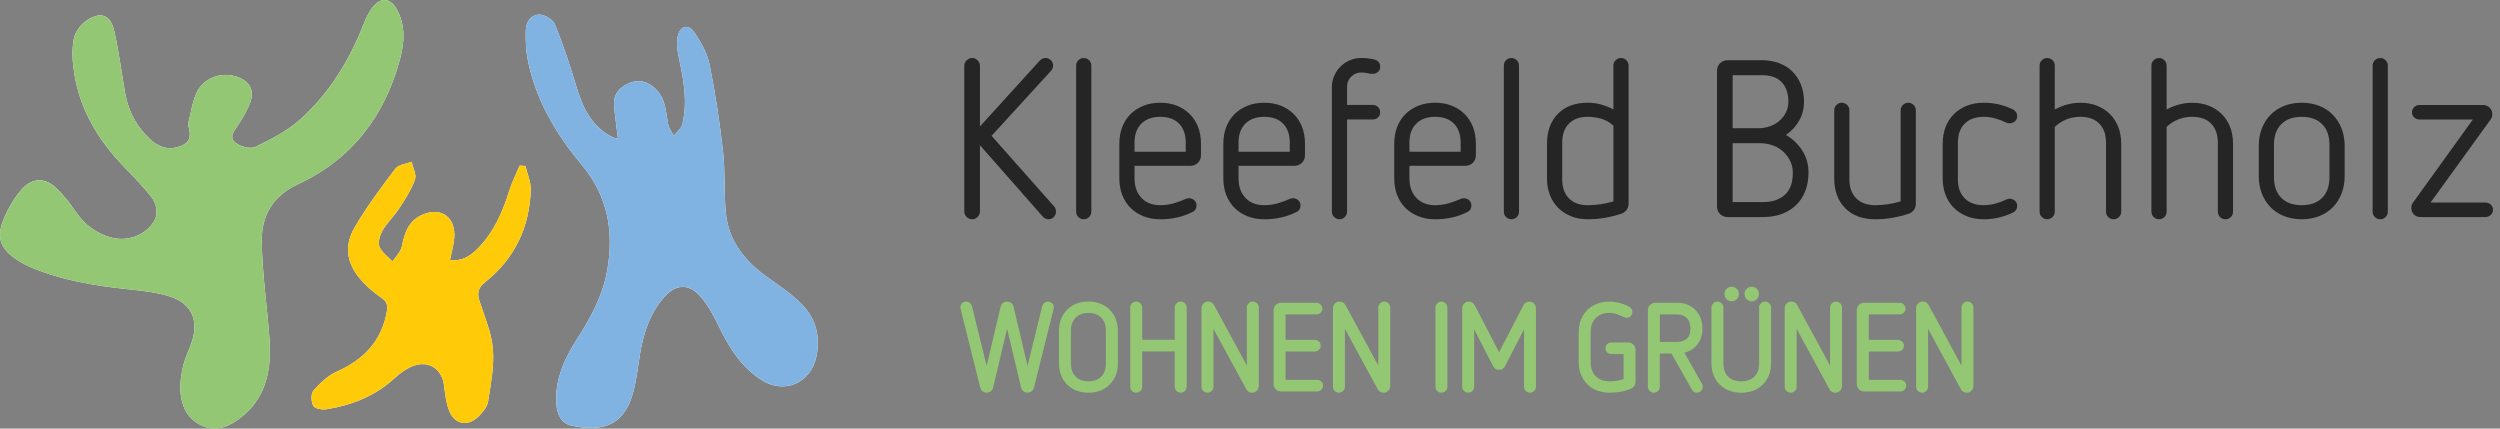 <svg width="280" height="48" viewBox="0 0 280 48" fill="none" xmlns="http://www.w3.org/2000/svg">
<rect x="0" y="0" width="280" height="48" fill="#808080" stroke="none"/>
<path d="M21.052 13.934C21.348 14.929 21.492 15.845 20.317 16.326C19.158 16.802 18.155 16.63 17.19 15.916C17.083 15.837 16.984 15.746 16.884 15.657C15.353 14.261 14.399 12.533 14.031 10.504C13.603 8.15 13.331 5.76 12.784 3.435C12.372 1.683 11.324 1.271 9.792 2.232C9.088 2.674 8.4 3.582 8.258 4.376C8.03 5.649 8.113 7.026 8.329 8.316C9.001 12.351 11.016 15.704 13.832 18.621C14.972 19.802 16.147 20.974 17.11 22.294C17.501 22.829 17.665 23.881 17.408 24.466C16.619 26.257 14.338 27.141 12.424 26.596C10.783 26.13 9.498 25.183 8.517 23.76C7.84 22.779 7.1 21.81 6.232 21.002C5.004 19.858 3.591 19.939 2.463 21.178C1.815 21.889 1.286 22.741 0.844 23.602C-0.668 26.535 -0.204 27.962 2.691 29.573C2.962 29.723 3.248 29.85 3.535 29.969C6.974 31.412 10.604 31.991 14.28 32.389C15.86 32.559 17.481 32.714 18.981 33.191C21.48 33.988 22.297 35.865 21.462 38.346C21.179 39.188 20.769 39.993 20.547 40.847C20.337 41.656 20.208 42.508 20.202 43.34C20.192 45.189 20.816 46.822 22.562 47.654C24.316 48.491 25.9 47.663 27.218 46.563C29.903 44.327 30.406 41.232 30.182 37.975C29.931 34.307 29.358 30.651 29.318 26.985C29.287 24.198 30.509 21.967 33.345 20.651C39.404 17.843 43.119 12.975 44.818 6.556C45.303 4.719 45.42 2.86 44.475 1.11C43.718 -0.289 42.624 -0.374 41.661 0.902C41.266 1.425 40.989 2.052 40.745 2.666C39.142 6.741 36.903 10.427 33.654 13.354C32.206 14.66 30.378 15.599 28.601 16.453C28.034 16.727 26.879 16.42 26.343 15.966C25.563 15.302 26.322 14.557 26.752 13.877C27.247 13.094 27.737 12.278 28.048 11.412C28.432 10.338 28.135 9.386 27.049 8.818C25.246 7.872 22.863 8.536 22.019 10.387C21.518 11.487 21.363 12.747 21.052 13.934ZM69.206 15.466C69.095 15.472 68.999 15.502 68.922 15.478C68.754 15.425 68.585 15.359 68.431 15.274C66.124 14.03 65.198 11.869 64.493 9.507C63.809 7.218 63.052 4.941 62.152 2.731C61.936 2.202 61.039 1.647 60.448 1.639C59.449 1.626 58.896 2.462 58.886 3.463C58.874 4.479 58.886 5.516 59.075 6.509C59.941 11.087 62.222 14.957 65.177 18.485C68.024 21.887 68.764 25.799 68.038 30.114C67.553 32.999 66.237 35.467 64.685 37.878C63.254 40.104 62.133 42.464 62.311 45.235C62.388 46.42 62.878 47.438 64.023 47.678C67.281 48.356 69.766 47.813 70.844 44.196C71.284 42.72 71.431 41.152 71.687 39.62C72.081 37.26 72.81 35.032 74.436 33.219C75.668 31.842 77.123 31.741 78.361 33.104C79.235 34.067 79.897 35.27 80.466 36.456C81.618 38.859 82.983 41.073 85.27 42.545C87.838 44.2 90.797 42.928 91.435 39.941C91.929 37.631 91.33 35.568 89.681 33.95C88.49 32.783 87.053 31.858 85.698 30.865C83.256 29.077 81.548 26.816 81.283 23.73C81.088 21.477 81.231 19.192 80.977 16.949C80.611 13.697 80.123 10.448 79.475 7.242C79.222 5.982 78.52 4.755 77.791 3.665C77.111 2.648 76.18 2.85 75.91 4.055C75.736 4.832 75.874 5.72 76.045 6.523C76.566 8.968 77.032 11.414 76.425 13.897C76.306 14.386 75.799 14.781 75.472 15.219C75.252 14.791 74.923 14.382 74.836 13.928C74.568 12.543 74.576 11.093 73.457 9.991C72.602 9.148 71.613 8.857 70.535 9.285C69.493 9.697 68.696 10.46 68.774 11.703C68.851 12.924 69.049 14.143 69.206 15.466ZM50.402 29.123C50.579 28.229 50.825 27.421 50.882 26.6C51.044 24.222 49.251 23.073 47.124 24.139C45.68 24.862 45.299 26.178 44.998 27.625C44.873 28.227 44.316 28.738 43.958 29.291C43.448 28.74 42.737 28.265 42.495 27.615C42.307 27.107 42.56 26.299 42.87 25.774C43.383 24.902 44.16 24.188 44.715 23.334C45.385 22.302 46.072 21.243 46.482 20.1C46.677 19.557 46.245 18.79 46.098 18.124C45.484 18.364 44.635 18.427 44.294 18.877C42.691 20.99 41.094 23.13 39.75 25.411C38.454 27.609 38.835 29.618 40.579 31.515C41.205 32.195 41.926 32.817 42.695 33.328C43.319 33.744 43.454 34.17 43.329 34.876C42.739 38.209 40.735 40.28 37.713 41.628C36.716 42.072 35.836 42.918 35.105 43.754C34.804 44.097 34.837 45.023 35.095 45.467C35.279 45.784 36.114 45.911 36.611 45.831C39.469 45.366 42.071 44.323 44.241 42.314C44.818 41.781 45.501 41.291 46.225 41.006C47.995 40.308 49.517 41.321 49.736 43.178C49.846 44.097 49.955 45.047 50.27 45.907C50.87 47.55 52.392 47.857 53.625 46.612C54.081 46.152 54.582 45.548 54.673 44.951C54.972 43.001 55.367 41 55.204 39.063C55.052 37.246 54.267 35.472 53.7 33.701C53.407 32.785 53.551 32.218 54.37 31.568C57.65 28.954 59.307 25.453 59.445 21.283C59.475 20.393 59.061 19.489 58.851 18.592C58.633 18.576 58.417 18.56 58.199 18.546C57.806 19.485 57.339 20.401 57.035 21.368C56.28 23.77 55.299 26.037 53.496 27.851C52.666 28.681 51.72 29.291 50.402 29.123Z" fill="white"/>
<path d="M21.053 13.935C21.364 12.748 21.517 11.487 22.02 10.387C22.864 8.536 25.247 7.872 27.05 8.818C28.136 9.386 28.435 10.338 28.049 11.412C27.738 12.278 27.248 13.094 26.753 13.877C26.323 14.557 25.564 15.302 26.344 15.966C26.88 16.42 28.035 16.727 28.602 16.453C30.379 15.599 32.206 14.66 33.655 13.354C36.903 10.427 39.143 6.741 40.746 2.67C40.988 2.056 41.267 1.428 41.662 0.906C42.625 -0.37 43.719 -0.285 44.476 1.114C45.421 2.864 45.306 4.725 44.819 6.56C43.12 12.979 39.404 17.847 33.346 20.655C30.51 21.969 29.289 24.2 29.319 26.989C29.359 30.655 29.933 34.313 30.183 37.98C30.405 41.236 29.902 44.331 27.218 46.567C25.898 47.665 24.317 48.495 22.563 47.659C20.817 46.826 20.195 45.193 20.203 43.344C20.207 42.51 20.338 41.66 20.548 40.851C20.77 39.995 21.18 39.191 21.463 38.35C22.296 35.869 21.481 33.992 18.982 33.196C17.482 32.718 15.861 32.565 14.281 32.393C10.603 31.995 6.974 31.416 3.536 29.973C3.249 29.852 2.963 29.727 2.692 29.577C-0.204 27.966 -0.665 26.539 0.845 23.606C1.289 22.746 1.818 21.893 2.464 21.182C3.592 19.943 5.005 19.862 6.233 21.006C7.101 21.812 7.84 22.783 8.518 23.764C9.499 25.185 10.783 26.133 12.424 26.6C14.339 27.145 16.62 26.261 17.409 24.47C17.666 23.885 17.5 22.833 17.111 22.298C16.15 20.978 14.975 19.807 13.833 18.625C11.017 15.708 9.002 12.355 8.33 8.32C8.116 7.03 8.031 5.653 8.259 4.38C8.401 3.586 9.089 2.678 9.793 2.236C11.324 1.275 12.373 1.687 12.785 3.439C13.332 5.762 13.601 8.152 14.03 10.506C14.398 12.536 15.351 14.264 16.883 15.659C16.982 15.748 17.081 15.839 17.189 15.918C18.156 16.632 19.158 16.804 20.316 16.329C21.495 15.845 21.348 14.93 21.053 13.935Z" fill="#93C773"/>
<path d="M69.206 15.466C69.05 14.143 68.85 12.924 68.774 11.699C68.699 10.456 69.494 9.693 70.536 9.281C71.616 8.853 72.603 9.146 73.457 9.987C74.579 11.091 74.569 12.539 74.837 13.925C74.924 14.378 75.255 14.787 75.473 15.215C75.802 14.777 76.307 14.382 76.426 13.893C77.034 11.41 76.569 8.964 76.046 6.519C75.875 5.718 75.736 4.828 75.911 4.051C76.18 2.848 77.112 2.644 77.791 3.661C78.519 4.749 79.22 5.978 79.476 7.238C80.124 10.444 80.61 13.693 80.978 16.945C81.232 19.188 81.089 21.473 81.283 23.726C81.549 26.812 83.257 29.073 85.699 30.861C87.054 31.854 88.491 32.777 89.682 33.946C91.331 35.564 91.93 37.627 91.436 39.937C90.798 42.924 87.839 44.196 85.271 42.541C82.984 41.069 81.618 38.855 80.467 36.451C79.898 35.266 79.236 34.063 78.362 33.1C77.124 31.737 75.671 31.84 74.436 33.215C72.811 35.029 72.082 37.254 71.688 39.616C71.432 41.146 71.285 42.714 70.845 44.192C69.765 47.809 67.282 48.352 64.024 47.674C62.879 47.436 62.389 46.416 62.312 45.231C62.132 42.46 63.253 40.1 64.686 37.874C66.238 35.462 67.554 32.995 68.039 30.11C68.764 25.795 68.025 21.885 65.177 18.481C62.225 14.953 59.944 11.081 59.076 6.505C58.887 5.512 58.875 4.473 58.887 3.459C58.899 2.46 59.45 1.622 60.449 1.635C61.041 1.643 61.937 2.198 62.153 2.727C63.051 4.939 63.81 7.214 64.494 9.503C65.199 11.865 66.125 14.025 68.432 15.27C68.586 15.353 68.755 15.421 68.923 15.474C69.002 15.502 69.096 15.472 69.206 15.466Z" fill="#80B3E1"/>
<path d="M50.403 29.123C51.721 29.291 52.666 28.679 53.495 27.849C55.3 26.033 56.281 23.768 57.034 21.366C57.337 20.399 57.805 19.484 58.197 18.544C58.415 18.56 58.631 18.576 58.849 18.59C59.059 19.488 59.474 20.391 59.444 21.281C59.305 25.451 57.648 28.953 54.368 31.567C53.55 32.218 53.407 32.785 53.699 33.699C54.265 35.473 55.05 37.244 55.203 39.062C55.365 41 54.971 42.999 54.672 44.95C54.581 45.548 54.079 46.151 53.623 46.61C52.391 47.855 50.869 47.548 50.268 45.905C49.953 45.045 49.844 44.095 49.735 43.176C49.515 41.319 47.993 40.306 46.223 41.004C45.5 41.289 44.816 41.779 44.239 42.312C42.069 44.321 39.467 45.364 36.61 45.829C36.112 45.911 35.278 45.784 35.094 45.465C34.836 45.021 34.804 44.097 35.103 43.752C35.835 42.914 36.715 42.07 37.712 41.626C40.734 40.278 42.737 38.208 43.328 34.874C43.453 34.169 43.318 33.742 42.694 33.326C41.925 32.813 41.203 32.193 40.577 31.513C38.833 29.616 38.453 27.607 39.749 25.409C41.093 23.128 42.69 20.988 44.293 18.875C44.634 18.427 45.482 18.364 46.096 18.122C46.245 18.788 46.677 19.555 46.481 20.098C46.071 21.241 45.383 22.302 44.713 23.332C44.158 24.186 43.381 24.9 42.868 25.772C42.559 26.297 42.305 27.105 42.494 27.613C42.735 28.263 43.447 28.738 43.956 29.289C44.317 28.736 44.872 28.225 44.997 27.623C45.298 26.176 45.68 24.86 47.123 24.137C49.248 23.073 51.041 24.22 50.88 26.598C50.825 27.421 50.579 28.229 50.403 29.123Z" fill="#FFCB08"/>
<path d="M109.755 16.266V23.682C109.755 23.916 109.667 24.12 109.491 24.297C109.317 24.471 109.111 24.56 108.877 24.56C108.643 24.56 108.439 24.473 108.262 24.297C108.086 24.12 107.999 23.916 107.999 23.682V7.372C107.999 7.138 108.086 6.934 108.262 6.758C108.439 6.581 108.643 6.494 108.877 6.494C109.111 6.494 109.315 6.581 109.491 6.758C109.667 6.932 109.755 7.138 109.755 7.372V14.162L116.469 6.772C116.653 6.587 116.861 6.496 117.095 6.496C117.329 6.496 117.529 6.579 117.696 6.746C117.862 6.912 117.945 7.114 117.945 7.346C117.945 7.564 117.87 7.757 117.719 7.923L111.055 15.214L118.07 23.131C118.203 23.282 118.27 23.474 118.27 23.708C118.27 23.926 118.191 24.122 118.033 24.297C117.874 24.471 117.678 24.56 117.444 24.56C117.176 24.56 116.958 24.459 116.792 24.259L109.755 16.266Z" fill="#252525"/>
<path d="M120.529 7.348C120.529 7.114 120.612 6.914 120.778 6.748C120.945 6.581 121.145 6.498 121.379 6.498C121.613 6.498 121.813 6.581 121.979 6.748C122.146 6.914 122.229 7.116 122.229 7.348V23.708C122.229 23.942 122.146 24.142 121.979 24.308C121.813 24.475 121.613 24.558 121.379 24.558C121.145 24.558 120.945 24.475 120.778 24.308C120.612 24.142 120.529 23.942 120.529 23.708V7.348Z" fill="#252525"/>
<path d="M127.068 18.571V19.974C127.068 20.875 127.322 21.603 127.833 22.154C128.343 22.705 129.048 22.98 129.95 22.98C130.451 22.98 130.939 22.913 131.416 22.78C131.892 22.647 132.356 22.479 132.808 22.279C132.924 22.229 133.041 22.203 133.158 22.203C133.392 22.203 133.592 22.279 133.759 22.429C133.925 22.58 134.009 22.772 134.009 23.006C134.009 23.357 133.85 23.606 133.533 23.757C132.964 24.04 132.383 24.245 131.791 24.371C131.198 24.496 130.584 24.56 129.95 24.56C129.264 24.56 128.638 24.447 128.071 24.221C127.502 23.995 127.019 23.682 126.618 23.281C126.218 22.881 125.909 22.401 125.691 21.841C125.473 21.282 125.366 20.66 125.366 19.974V16.09C125.366 15.404 125.475 14.784 125.691 14.223C125.907 13.664 126.216 13.182 126.618 12.782C127.019 12.382 127.504 12.069 128.071 11.842C128.638 11.617 129.264 11.504 129.95 11.504C130.634 11.504 131.256 11.617 131.817 11.842C132.376 12.069 132.857 12.382 133.257 12.782C133.658 13.182 133.967 13.664 134.185 14.223C134.401 14.781 134.51 15.404 134.51 16.09V17.392C134.51 17.727 134.397 18.006 134.171 18.23C133.945 18.454 133.666 18.569 133.333 18.569H127.068V18.571ZM132.804 15.965C132.804 15.063 132.554 14.357 132.053 13.848C131.551 13.339 130.85 13.083 129.948 13.083C129.046 13.083 128.341 13.339 127.831 13.848C127.322 14.357 127.066 15.063 127.066 15.965V16.991H132.804V15.965Z" fill="#252525"/>
<path d="M138.717 18.571V19.974C138.717 20.875 138.97 21.603 139.481 22.154C139.991 22.705 140.696 22.98 141.598 22.98C142.099 22.98 142.587 22.913 143.065 22.78C143.54 22.647 144.004 22.479 144.456 22.279C144.573 22.229 144.69 22.203 144.807 22.203C145.04 22.203 145.241 22.279 145.407 22.429C145.573 22.58 145.657 22.772 145.657 23.006C145.657 23.357 145.498 23.606 145.181 23.757C144.612 24.04 144.032 24.245 143.439 24.371C142.847 24.496 142.232 24.56 141.598 24.56C140.912 24.56 140.286 24.447 139.719 24.221C139.151 23.995 138.667 23.682 138.267 23.281C137.866 22.881 137.557 22.401 137.339 21.841C137.121 21.282 137.014 20.66 137.014 19.974V16.09C137.014 15.404 137.123 14.784 137.339 14.223C137.555 13.664 137.864 13.182 138.267 12.782C138.667 12.382 139.152 12.069 139.719 11.842C140.286 11.617 140.912 11.504 141.598 11.504C142.282 11.504 142.904 11.617 143.465 11.842C144.024 12.069 144.505 12.382 144.906 12.782C145.306 13.182 145.615 13.664 145.833 14.223C146.049 14.781 146.158 15.404 146.158 16.09V17.392C146.158 17.727 146.045 18.006 145.819 18.23C145.593 18.454 145.314 18.569 144.981 18.569H138.717V18.571ZM144.454 15.965C144.454 15.063 144.204 14.357 143.703 13.848C143.201 13.339 142.5 13.083 141.598 13.083C140.696 13.083 139.991 13.339 139.481 13.848C138.972 14.357 138.717 15.063 138.717 15.965V16.991H144.454V15.965Z" fill="#252525"/>
<path d="M149.163 9.777C149.163 9.326 149.251 8.902 149.427 8.499C149.601 8.099 149.835 7.752 150.128 7.459C150.42 7.167 150.767 6.932 151.169 6.757C151.569 6.583 151.995 6.494 152.447 6.494C152.915 6.494 153.39 6.543 153.876 6.644C154.344 6.761 154.578 7.037 154.578 7.471C154.578 7.738 154.49 7.938 154.314 8.071C154.14 8.206 153.951 8.271 153.751 8.271C153.533 8.271 153.333 8.246 153.151 8.196C152.966 8.146 152.733 8.121 152.449 8.121C152.015 8.121 151.643 8.275 151.333 8.584C151.024 8.894 150.87 9.264 150.87 9.698V11.753H153.751C153.985 11.753 154.181 11.833 154.34 11.991C154.498 12.15 154.578 12.346 154.578 12.58C154.578 12.814 154.498 13.006 154.34 13.156C154.181 13.307 153.985 13.382 153.751 13.382H150.87V23.703C150.87 23.937 150.786 24.137 150.62 24.304C150.453 24.47 150.253 24.554 150.019 24.554C149.786 24.554 149.585 24.47 149.419 24.304C149.253 24.137 149.169 23.937 149.169 23.703V9.777H149.163Z" fill="#252525"/>
<path d="M157.856 18.571V19.974C157.856 20.875 158.11 21.603 158.621 22.154C159.13 22.705 159.836 22.98 160.738 22.98C161.239 22.98 161.727 22.913 162.204 22.78C162.68 22.647 163.144 22.479 163.595 22.279C163.712 22.229 163.829 22.203 163.946 22.203C164.18 22.203 164.38 22.279 164.547 22.429C164.713 22.58 164.796 22.772 164.796 23.006C164.796 23.357 164.638 23.606 164.321 23.757C163.752 24.04 163.171 24.245 162.579 24.371C161.986 24.496 161.372 24.56 160.738 24.56C160.052 24.56 159.426 24.447 158.859 24.221C158.29 23.995 157.807 23.682 157.406 23.281C157.006 22.881 156.697 22.401 156.479 21.841C156.261 21.282 156.154 20.66 156.154 19.974V16.09C156.154 15.404 156.263 14.784 156.479 14.223C156.695 13.664 157.004 13.182 157.406 12.782C157.807 12.382 158.292 12.069 158.859 11.842C159.426 11.617 160.052 11.504 160.738 11.504C161.421 11.504 162.044 11.617 162.605 11.842C163.163 12.069 163.645 12.382 164.045 12.782C164.446 13.182 164.755 13.664 164.973 14.223C165.189 14.781 165.298 15.404 165.298 16.09V17.392C165.298 17.727 165.185 18.006 164.959 18.23C164.733 18.454 164.454 18.569 164.121 18.569H157.856V18.571ZM163.593 15.965C163.593 15.063 163.344 14.357 162.842 13.848C162.341 13.339 161.639 13.083 160.738 13.083C159.836 13.083 159.13 13.339 158.621 13.848C158.112 14.357 157.856 15.063 157.856 15.965V16.991H163.593V15.965Z" fill="#252525"/>
<path d="M168.429 7.348C168.429 7.114 168.512 6.914 168.679 6.748C168.845 6.581 169.045 6.498 169.279 6.498C169.513 6.498 169.713 6.581 169.88 6.748C170.046 6.914 170.129 7.116 170.129 7.348V23.708C170.129 23.942 170.046 24.142 169.88 24.308C169.713 24.475 169.513 24.558 169.279 24.558C169.045 24.558 168.845 24.475 168.679 24.308C168.512 24.142 168.429 23.942 168.429 23.708V7.348Z" fill="#252525"/>
<path d="M177.824 24.558C177.138 24.558 176.516 24.445 175.957 24.219C175.398 23.993 174.916 23.68 174.516 23.28C174.116 22.879 173.807 22.4 173.589 21.839C173.371 21.28 173.264 20.658 173.264 19.972V16.09C173.264 14.687 173.672 13.571 174.49 12.744C175.309 11.918 176.419 11.504 177.822 11.504C178.339 11.504 178.84 11.571 179.324 11.704C179.808 11.839 180.267 12.021 180.701 12.255V7.348C180.701 7.114 180.785 6.914 180.951 6.748C181.117 6.581 181.318 6.498 181.551 6.498C181.785 6.498 181.986 6.581 182.152 6.748C182.318 6.914 182.402 7.116 182.402 7.348V22.83C182.402 23.079 182.326 23.305 182.176 23.506C182.025 23.706 181.833 23.848 181.599 23.932C180.999 24.132 180.384 24.286 179.758 24.395C179.14 24.504 178.492 24.558 177.824 24.558ZM174.968 20.099C174.968 21 175.218 21.706 175.719 22.215C176.22 22.725 176.922 22.98 177.824 22.98C178.809 22.98 179.77 22.84 180.705 22.554V14.086C180.321 13.719 179.879 13.46 179.377 13.309C178.876 13.159 178.359 13.083 177.824 13.083C176.922 13.083 176.22 13.339 175.719 13.848C175.218 14.358 174.968 15.063 174.968 15.965V20.099Z" fill="#252525"/>
<path d="M193.482 24.308C193.147 24.308 192.868 24.195 192.644 23.969C192.418 23.743 192.305 23.464 192.305 23.131V7.923C192.305 7.59 192.418 7.308 192.644 7.084C192.87 6.858 193.149 6.745 193.482 6.745H197.366C198.052 6.745 198.682 6.854 199.257 7.07C199.834 7.288 200.325 7.598 200.735 7.998C201.144 8.398 201.467 8.888 201.701 9.464C201.934 10.041 202.051 10.687 202.051 11.406C202.051 12.158 201.871 12.855 201.512 13.499C201.154 14.143 200.656 14.68 200.022 15.114C200.773 15.548 201.383 16.129 201.851 16.856C202.319 17.584 202.553 18.406 202.553 19.324C202.553 20.093 202.432 20.786 202.19 21.403C201.948 22.021 201.605 22.542 201.164 22.968C200.722 23.394 200.19 23.723 199.572 23.957C198.954 24.191 198.27 24.308 197.517 24.308H193.482ZM196.94 14.361C197.408 14.361 197.846 14.286 198.256 14.135C198.666 13.985 199.021 13.777 199.32 13.509C199.622 13.242 199.859 12.928 200.034 12.57C200.208 12.211 200.297 11.823 200.297 11.405C200.297 10.453 200.046 9.718 199.546 9.201C199.045 8.684 198.318 8.424 197.366 8.424H194.059V14.361H196.94ZM197.515 22.629C198.5 22.629 199.295 22.362 199.895 21.827C200.496 21.292 200.797 20.457 200.797 19.322C200.797 18.87 200.7 18.446 200.51 18.044C200.317 17.643 200.058 17.292 199.733 16.991C199.408 16.69 199.019 16.456 198.567 16.29C198.116 16.123 197.632 16.04 197.115 16.04H194.059V22.629H197.515Z" fill="#252525"/>
<path d="M212.873 12.358C212.873 12.124 212.957 11.924 213.123 11.757C213.29 11.591 213.49 11.508 213.724 11.508C213.957 11.508 214.158 11.591 214.324 11.757C214.491 11.924 214.574 12.124 214.574 12.358V22.829C214.574 23.079 214.502 23.305 214.362 23.505C214.219 23.706 214.031 23.848 213.799 23.931C213.198 24.131 212.58 24.286 211.946 24.395C211.312 24.504 210.668 24.558 210.018 24.558C208.599 24.558 207.479 24.143 206.661 23.317C205.842 22.491 205.434 21.375 205.434 19.972V12.358C205.434 12.124 205.517 11.924 205.684 11.757C205.85 11.591 206.05 11.508 206.284 11.508C206.518 11.508 206.718 11.591 206.885 11.757C207.051 11.924 207.134 12.124 207.134 12.358V20.099C207.134 21 207.388 21.706 207.899 22.215C208.408 22.724 209.114 22.98 210.016 22.98C210.985 22.98 211.936 22.839 212.871 22.554V12.358H212.873Z" fill="#252525"/>
<path d="M217.582 16.09C217.582 15.404 217.691 14.784 217.907 14.223C218.123 13.664 218.434 13.182 218.834 12.782C219.234 12.382 219.72 12.069 220.287 11.842C220.853 11.617 221.48 11.504 222.165 11.504C223.319 11.504 224.411 11.753 225.447 12.255C225.764 12.421 225.923 12.673 225.923 13.006C225.923 13.24 225.84 13.432 225.673 13.583C225.507 13.733 225.307 13.809 225.073 13.809C224.94 13.809 224.813 13.783 224.696 13.733C224.296 13.533 223.882 13.374 223.456 13.258C223.029 13.141 222.599 13.083 222.165 13.083C221.264 13.083 220.558 13.339 220.049 13.848C219.54 14.357 219.284 15.063 219.284 15.965V20.099C219.284 21 219.538 21.706 220.049 22.215C220.558 22.724 221.264 22.98 222.165 22.98C222.599 22.98 223.033 22.923 223.467 22.806C223.901 22.689 224.31 22.538 224.696 22.354C224.829 22.287 224.956 22.253 225.073 22.253C225.307 22.253 225.507 22.328 225.673 22.479C225.84 22.629 225.923 22.822 225.923 23.055C225.923 23.406 225.764 23.656 225.447 23.807C224.411 24.308 223.317 24.558 222.165 24.558C221.48 24.558 220.853 24.445 220.287 24.219C219.718 23.993 219.234 23.68 218.834 23.279C218.434 22.879 218.125 22.399 217.907 21.839C217.689 21.28 217.582 20.657 217.582 19.972V16.09Z" fill="#252525"/>
<path d="M235.872 15.965C235.872 15.063 235.623 14.358 235.121 13.848C234.62 13.339 233.918 13.083 233.016 13.083C231.897 13.083 230.938 13.46 230.135 14.211V23.706C230.135 23.939 230.052 24.14 229.885 24.306C229.719 24.473 229.517 24.556 229.285 24.556C229.051 24.556 228.851 24.473 228.684 24.306C228.518 24.14 228.435 23.939 228.435 23.706V7.348C228.435 7.114 228.518 6.914 228.684 6.748C228.851 6.581 229.051 6.498 229.285 6.498C229.519 6.498 229.719 6.581 229.885 6.748C230.052 6.914 230.135 7.116 230.135 7.348V12.259C230.569 12.025 231.029 11.841 231.512 11.708C231.996 11.575 232.497 11.508 233.014 11.508C233.7 11.508 234.32 11.621 234.881 11.847C235.44 12.073 235.922 12.386 236.322 12.786C236.722 13.186 237.032 13.668 237.25 14.227C237.466 14.786 237.575 15.408 237.575 16.094V23.71C237.575 23.944 237.491 24.144 237.325 24.31C237.158 24.477 236.956 24.56 236.724 24.56C236.491 24.56 236.29 24.477 236.124 24.31C235.957 24.144 235.874 23.944 235.874 23.71V15.965H235.872Z" fill="#252525"/>
<path d="M248.397 15.965C248.397 15.063 248.147 14.358 247.646 13.848C247.145 13.339 246.443 13.083 245.541 13.083C244.422 13.083 243.462 13.46 242.66 14.211V23.706C242.66 23.939 242.577 24.14 242.41 24.306C242.244 24.473 242.042 24.556 241.81 24.556C241.576 24.556 241.376 24.473 241.209 24.306C241.043 24.14 240.959 23.939 240.959 23.706V7.348C240.959 7.114 241.043 6.914 241.209 6.748C241.376 6.581 241.576 6.498 241.81 6.498C242.044 6.498 242.244 6.581 242.41 6.748C242.577 6.914 242.66 7.116 242.66 7.348V12.259C243.094 12.025 243.554 11.841 244.037 11.708C244.521 11.575 245.022 11.508 245.539 11.508C246.225 11.508 246.845 11.621 247.406 11.847C247.965 12.073 248.447 12.386 248.847 12.786C249.247 13.186 249.556 13.668 249.774 14.227C249.99 14.786 250.099 15.408 250.099 16.094V23.71C250.099 23.944 250.016 24.144 249.85 24.31C249.683 24.477 249.481 24.56 249.249 24.56C249.015 24.56 248.815 24.477 248.649 24.31C248.482 24.144 248.399 23.944 248.399 23.71V15.965H248.397Z" fill="#252525"/>
<path d="M262.601 19.722C262.601 20.439 262.484 21.095 262.25 21.688C262.016 22.281 261.691 22.79 261.273 23.216C260.855 23.642 260.35 23.971 259.757 24.205C259.165 24.439 258.509 24.556 257.791 24.556C257.074 24.556 256.418 24.439 255.825 24.205C255.233 23.971 254.727 23.642 254.309 23.216C253.891 22.79 253.566 22.281 253.332 21.688C253.098 21.095 252.981 20.439 252.981 19.722V16.341C252.981 15.624 253.098 14.968 253.332 14.375C253.566 13.783 253.891 13.273 254.309 12.847C254.727 12.421 255.233 12.092 255.825 11.858C256.418 11.624 257.074 11.508 257.791 11.508C258.509 11.508 259.165 11.624 259.757 11.858C260.35 12.092 260.855 12.421 261.273 12.847C261.691 13.273 262.016 13.783 262.25 14.375C262.484 14.968 262.601 15.624 262.601 16.341V19.722ZM260.899 16.216C260.899 15.231 260.627 14.462 260.084 13.912C259.541 13.361 258.776 13.085 257.791 13.085C256.806 13.085 256.041 13.361 255.498 13.912C254.955 14.462 254.684 15.231 254.684 16.216V19.849C254.684 20.834 254.955 21.603 255.498 22.154C256.041 22.705 256.804 22.98 257.791 22.98C258.776 22.98 259.541 22.705 260.084 22.154C260.627 21.603 260.899 20.834 260.899 19.849V16.216Z" fill="#252525"/>
<path d="M265.735 7.348C265.735 7.114 265.818 6.914 265.985 6.748C266.151 6.581 266.351 6.498 266.585 6.498C266.819 6.498 267.019 6.581 267.186 6.748C267.352 6.914 267.435 7.116 267.435 7.348V23.708C267.435 23.942 267.352 24.142 267.186 24.308C267.019 24.475 266.819 24.558 266.585 24.558C266.351 24.558 266.151 24.475 265.985 24.308C265.818 24.142 265.735 23.942 265.735 23.708V7.348Z" fill="#252525"/>
<path d="M271.071 24.308C270.787 24.308 270.547 24.213 270.357 24.021C270.165 23.828 270.07 23.591 270.07 23.307C270.07 23.073 270.127 22.873 270.244 22.707L276.959 13.386H270.995C270.761 13.386 270.561 13.311 270.395 13.16C270.228 13.01 270.145 12.818 270.145 12.584C270.145 12.35 270.228 12.154 270.395 11.995C270.561 11.837 270.761 11.757 270.995 11.757H278.11C278.393 11.757 278.637 11.858 278.837 12.059C279.037 12.259 279.138 12.501 279.138 12.786C279.138 13.004 279.079 13.196 278.964 13.363L272.224 22.683H278.362C278.595 22.683 278.796 22.758 278.962 22.909C279.129 23.059 279.212 23.252 279.212 23.485C279.212 23.719 279.129 23.916 278.962 24.074C278.796 24.233 278.593 24.312 278.362 24.312H271.071V24.308Z" fill="#252525"/>
<path d="M112.795 35.972L111.039 43.38C111.011 43.499 110.948 43.596 110.849 43.673C110.75 43.751 110.635 43.788 110.508 43.788C110.381 43.788 110.27 43.753 110.175 43.679C110.08 43.606 110.015 43.507 109.977 43.38L107.771 34.541C107.761 34.506 107.757 34.46 107.757 34.404C107.757 34.295 107.801 34.196 107.886 34.105C107.973 34.014 108.078 33.968 108.207 33.968C108.306 33.968 108.401 34 108.493 34.064C108.584 34.127 108.643 34.214 108.669 34.323L110.508 41.8L112.264 34.379C112.292 34.252 112.355 34.153 112.454 34.08C112.553 34.006 112.668 33.971 112.795 33.971C112.922 33.971 113.035 34.006 113.136 34.08C113.235 34.153 113.298 34.252 113.326 34.379L115.084 41.8L116.923 34.323C116.951 34.214 117.008 34.129 117.099 34.064C117.191 34 117.286 33.968 117.385 33.968C117.502 33.968 117.607 34.012 117.698 34.097C117.789 34.184 117.835 34.29 117.835 34.418C117.835 34.464 117.831 34.506 117.821 34.541L115.615 43.38C115.579 43.507 115.512 43.608 115.417 43.679C115.322 43.751 115.211 43.788 115.084 43.788C114.957 43.788 114.844 43.749 114.743 43.673C114.644 43.596 114.581 43.499 114.553 43.38L112.795 35.972Z" fill="#93C773" stroke="#93C773" stroke-width="0.388"/>
<path d="M125.01 40.684C125.01 41.609 124.724 42.358 124.152 42.931C123.579 43.504 122.83 43.789 121.904 43.789C120.979 43.789 120.23 43.504 119.657 42.931C119.084 42.358 118.799 41.609 118.799 40.684V37.075C118.799 36.149 119.084 35.4 119.657 34.828C120.23 34.255 120.979 33.969 121.904 33.969C122.83 33.969 123.579 34.255 124.152 34.828C124.724 35.4 125.01 36.149 125.01 37.075V40.684ZM124.057 37.047C124.057 36.365 123.86 35.83 123.47 35.44C123.079 35.05 122.558 34.853 121.904 34.853C121.25 34.853 120.729 35.05 120.339 35.44C119.948 35.83 119.752 36.365 119.752 37.047V40.723C119.752 41.395 119.946 41.926 120.339 42.317C120.729 42.707 121.25 42.903 121.904 42.903C122.558 42.903 123.079 42.707 123.47 42.317C123.86 41.926 124.057 41.395 124.057 40.723V37.047Z" fill="#93C773" stroke="#93C773" stroke-width="0.388"/>
<path d="M131.763 39.16H127.733V43.314C127.733 43.441 127.685 43.552 127.59 43.647C127.495 43.742 127.384 43.789 127.257 43.789C127.13 43.789 127.019 43.742 126.924 43.647C126.829 43.552 126.781 43.441 126.781 43.314V34.447C126.781 34.321 126.829 34.209 126.924 34.114C127.019 34.019 127.13 33.972 127.257 33.972C127.384 33.972 127.495 34.019 127.59 34.114C127.685 34.209 127.733 34.321 127.733 34.447V38.246H131.763V34.447C131.763 34.321 131.811 34.209 131.906 34.114C132.001 34.019 132.112 33.972 132.239 33.972C132.366 33.972 132.477 34.019 132.572 34.114C132.667 34.209 132.715 34.321 132.715 34.447V43.314C132.715 43.441 132.667 43.552 132.572 43.647C132.477 43.742 132.366 43.789 132.239 43.789C132.112 43.789 132.001 43.742 131.906 43.647C131.811 43.552 131.763 43.441 131.763 43.314V39.16Z" fill="#93C773" stroke="#93C773" stroke-width="0.388"/>
<path d="M135.713 36.068V43.314C135.713 43.441 135.666 43.552 135.571 43.647C135.476 43.742 135.365 43.789 135.238 43.789C135.111 43.789 135 43.742 134.905 43.647C134.81 43.552 134.762 43.441 134.762 43.314V34.529C134.762 34.374 134.814 34.243 134.919 34.134C135.024 34.025 135.153 33.972 135.307 33.972C135.533 33.972 135.698 34.067 135.797 34.257L139.842 41.707V34.447C139.842 34.321 139.889 34.209 139.984 34.114C140.079 34.019 140.19 33.972 140.317 33.972C140.444 33.972 140.555 34.019 140.65 34.114C140.745 34.209 140.793 34.321 140.793 34.447V43.233C140.793 43.387 140.739 43.518 140.63 43.627C140.521 43.736 140.39 43.791 140.236 43.791C140.137 43.791 140.044 43.766 139.956 43.716C139.869 43.667 139.804 43.595 139.758 43.504L135.713 36.068Z" fill="#93C773" stroke="#93C773" stroke-width="0.388"/>
<path d="M143.476 43.653C143.293 43.653 143.143 43.591 143.02 43.468C142.897 43.346 142.835 43.195 142.835 43.013V34.747C142.835 34.564 142.897 34.414 143.02 34.291C143.143 34.168 143.293 34.106 143.476 34.106H147.439C147.566 34.106 147.675 34.152 147.766 34.243C147.857 34.334 147.903 34.443 147.903 34.57C147.903 34.697 147.857 34.804 147.766 34.891C147.675 34.978 147.566 35.02 147.439 35.02H143.789V38.262H147.261C147.388 38.262 147.497 38.306 147.588 38.391C147.679 38.478 147.725 38.583 147.725 38.71C147.725 38.837 147.681 38.946 147.596 39.037C147.508 39.128 147.398 39.174 147.263 39.174H143.791V42.741H147.522C147.649 42.741 147.758 42.785 147.849 42.87C147.941 42.957 147.986 43.062 147.986 43.189C147.986 43.316 147.941 43.425 147.849 43.516C147.758 43.607 147.649 43.653 147.522 43.653H143.476Z" fill="#93C773" stroke="#93C773" stroke-width="0.388"/>
<path d="M150.437 36.068V43.314C150.437 43.441 150.389 43.552 150.294 43.647C150.199 43.742 150.088 43.789 149.961 43.789C149.834 43.789 149.723 43.742 149.628 43.647C149.533 43.552 149.485 43.441 149.485 43.314V34.529C149.485 34.374 149.537 34.243 149.642 34.134C149.747 34.025 149.876 33.972 150.03 33.972C150.256 33.972 150.421 34.067 150.52 34.257L154.565 41.707V34.447C154.565 34.321 154.612 34.209 154.707 34.114C154.802 34.019 154.913 33.972 155.04 33.972C155.167 33.972 155.278 34.019 155.373 34.114C155.468 34.209 155.516 34.321 155.516 34.447V43.233C155.516 43.387 155.462 43.518 155.353 43.627C155.244 43.736 155.114 43.791 154.959 43.791C154.86 43.791 154.767 43.766 154.68 43.716C154.592 43.667 154.527 43.595 154.481 43.504L150.437 36.068Z" fill="#93C773" stroke="#93C773" stroke-width="0.388"/>
<path d="M160.963 34.447C160.963 34.321 161.01 34.209 161.105 34.114C161.2 34.019 161.311 33.972 161.438 33.972C161.565 33.972 161.676 34.019 161.771 34.114C161.866 34.209 161.914 34.321 161.914 34.447V43.314C161.914 43.441 161.866 43.552 161.771 43.647C161.676 43.742 161.565 43.789 161.438 43.789C161.311 43.789 161.2 43.742 161.105 43.647C161.01 43.552 160.963 43.441 160.963 43.314V34.447Z" fill="#93C773" stroke="#93C773" stroke-width="0.388"/>
<path d="M170.878 36.094L168.385 40.93C168.286 41.13 168.121 41.229 167.896 41.229C167.668 41.229 167.505 41.13 167.406 40.93L164.913 36.094V43.312C164.913 43.439 164.865 43.55 164.77 43.645C164.675 43.74 164.564 43.788 164.437 43.788C164.31 43.788 164.199 43.74 164.104 43.645C164.009 43.55 163.962 43.439 163.962 43.312V34.529C163.962 34.374 164.013 34.243 164.118 34.134C164.223 34.025 164.352 33.972 164.507 33.972C164.725 33.972 164.893 34.081 165.01 34.299L167.897 39.87L170.785 34.299C170.904 34.081 171.07 33.972 171.288 33.972C171.443 33.972 171.572 34.025 171.677 34.134C171.782 34.243 171.833 34.374 171.833 34.529V43.314C171.833 43.441 171.786 43.552 171.691 43.647C171.596 43.742 171.485 43.789 171.358 43.789C171.231 43.789 171.12 43.742 171.025 43.647C170.93 43.552 170.882 43.441 170.882 43.314V36.094H170.878Z" fill="#93C773" stroke="#93C773" stroke-width="0.388"/>
<path d="M182.032 39.459H180.466C180.339 39.459 180.23 39.416 180.139 39.33C180.048 39.245 180.002 39.138 180.002 39.011C180.002 38.884 180.048 38.775 180.139 38.684C180.23 38.593 180.339 38.547 180.466 38.547H182.359C182.531 38.547 182.68 38.609 182.801 38.732C182.921 38.855 182.985 39.007 182.985 39.188V42.757C182.985 42.884 182.953 43.001 182.89 43.104C182.826 43.209 182.735 43.288 182.618 43.341C182.301 43.486 181.935 43.599 181.522 43.674C181.11 43.752 180.698 43.789 180.29 43.789C179.301 43.789 178.506 43.49 177.906 42.889C177.307 42.271 177.006 41.478 177.006 40.505V37.251C177.006 36.262 177.305 35.468 177.906 34.867C178.506 34.267 179.299 33.968 180.29 33.968C180.635 33.968 180.997 34.019 181.38 34.124C181.76 34.229 182.107 34.372 182.414 34.552C182.487 34.598 182.541 34.657 182.579 34.728C182.614 34.802 182.632 34.879 182.632 34.96C182.632 35.079 182.589 35.18 182.503 35.268C182.416 35.355 182.311 35.396 182.182 35.396C182.091 35.396 182.01 35.379 181.937 35.343C181.736 35.244 181.489 35.137 181.193 35.022C180.898 34.909 180.597 34.851 180.288 34.851C179.57 34.851 179.003 35.059 178.585 35.478C178.167 35.914 177.959 36.49 177.959 37.208V40.545C177.959 41.263 178.167 41.839 178.585 42.275C179.003 42.693 179.57 42.901 180.288 42.901C180.587 42.901 180.888 42.874 181.193 42.82C181.499 42.767 181.776 42.693 182.032 42.602V39.459Z" fill="#93C773" stroke="#93C773" stroke-width="0.388"/>
<path d="M187.315 39.404H185.708V43.312C185.708 43.439 185.66 43.55 185.565 43.645C185.47 43.74 185.359 43.788 185.232 43.788C185.105 43.788 184.994 43.74 184.899 43.645C184.804 43.55 184.757 43.439 184.757 43.312V34.747C184.757 34.564 184.818 34.414 184.941 34.291C185.064 34.168 185.214 34.106 185.397 34.106H187.82C188.611 34.106 189.245 34.346 189.727 34.828C190.226 35.327 190.476 35.985 190.476 36.802C190.476 37.501 190.286 38.078 189.903 38.532C189.523 38.986 189.004 39.263 188.352 39.362L190.462 43.094C190.498 43.157 190.518 43.231 190.518 43.312C190.518 43.393 190.498 43.47 190.456 43.544C190.415 43.617 190.359 43.675 190.286 43.72C190.212 43.766 190.135 43.788 190.054 43.788C189.881 43.788 189.749 43.706 189.66 43.542L187.315 39.404ZM187.793 38.492C188.338 38.492 188.764 38.347 189.073 38.056C189.372 37.775 189.523 37.357 189.523 36.804C189.523 36.53 189.483 36.282 189.408 36.054C189.331 35.829 189.216 35.636 189.061 35.482C188.752 35.173 188.33 35.018 187.795 35.018H185.712V38.492H187.793Z" fill="#93C773" stroke="#93C773" stroke-width="0.388"/>
<path d="M197.216 34.447C197.216 34.321 197.263 34.209 197.358 34.114C197.453 34.019 197.564 33.972 197.691 33.972C197.818 33.972 197.929 34.019 198.024 34.114C198.119 34.209 198.167 34.321 198.167 34.447V40.644C198.167 41.59 197.882 42.347 197.309 42.919C196.728 43.5 195.965 43.791 195.022 43.791C194.077 43.791 193.316 43.5 192.733 42.919C192.16 42.347 191.875 41.59 191.875 40.644V34.447C191.875 34.321 191.922 34.209 192.017 34.114C192.113 34.019 192.224 33.972 192.35 33.972C192.477 33.972 192.588 34.019 192.683 34.114C192.778 34.209 192.826 34.321 192.826 34.447V40.684C192.826 41.021 192.874 41.326 192.969 41.603C193.064 41.881 193.207 42.115 193.399 42.305C193.797 42.705 194.338 42.904 195.02 42.904C195.702 42.904 196.241 42.703 196.641 42.305C196.831 42.115 196.974 41.881 197.069 41.603C197.164 41.326 197.212 41.021 197.212 40.684V34.447H197.216Z" fill="#93C773" stroke="#93C773" stroke-width="0.388"/>
<path d="M201.031 36.068V43.314C201.031 43.441 200.984 43.552 200.888 43.647C200.793 43.742 200.682 43.789 200.555 43.789C200.429 43.789 200.318 43.742 200.223 43.647C200.127 43.552 200.08 43.441 200.08 43.314V34.529C200.08 34.374 200.131 34.243 200.236 34.134C200.341 34.025 200.47 33.972 200.625 33.972C200.851 33.972 201.015 34.067 201.114 34.257L205.159 41.707V34.447C205.159 34.321 205.207 34.209 205.302 34.114C205.397 34.019 205.508 33.972 205.635 33.972C205.762 33.972 205.873 34.019 205.968 34.114C206.063 34.209 206.11 34.321 206.11 34.447V43.233C206.11 43.387 206.055 43.518 205.946 43.627C205.837 43.736 205.706 43.791 205.552 43.791C205.452 43.791 205.359 43.766 205.272 43.716C205.185 43.667 205.12 43.595 205.074 43.504L201.031 36.068Z" fill="#93C773" stroke="#93C773" stroke-width="0.388"/>
<path d="M208.795 43.653C208.612 43.653 208.462 43.591 208.339 43.468C208.216 43.346 208.155 43.195 208.155 43.013V34.747C208.155 34.564 208.216 34.414 208.339 34.291C208.462 34.168 208.612 34.106 208.795 34.106H212.758C212.885 34.106 212.994 34.152 213.085 34.243C213.176 34.334 213.222 34.443 213.222 34.57C213.222 34.697 213.176 34.804 213.085 34.891C212.994 34.978 212.885 35.02 212.758 35.02H209.108V38.262H212.58C212.707 38.262 212.816 38.306 212.907 38.391C212.998 38.476 213.044 38.583 213.044 38.71C213.044 38.837 213 38.946 212.915 39.037C212.828 39.128 212.717 39.174 212.582 39.174H209.11V42.741H212.841C212.968 42.741 213.077 42.785 213.168 42.87C213.26 42.955 213.305 43.062 213.305 43.189C213.305 43.316 213.26 43.425 213.168 43.516C213.077 43.607 212.968 43.653 212.841 43.653H208.795Z" fill="#93C773" stroke="#93C773" stroke-width="0.388"/>
<path d="M215.751 36.068V43.314C215.751 43.441 215.703 43.552 215.608 43.647C215.513 43.742 215.402 43.789 215.275 43.789C215.149 43.789 215.038 43.742 214.942 43.647C214.847 43.552 214.8 43.441 214.8 43.314V34.529C214.8 34.374 214.851 34.243 214.956 34.134C215.061 34.025 215.19 33.972 215.345 33.972C215.571 33.972 215.735 34.067 215.834 34.257L219.879 41.707V34.447C219.879 34.321 219.927 34.209 220.022 34.114C220.117 34.019 220.228 33.972 220.355 33.972C220.482 33.972 220.593 34.019 220.688 34.114C220.783 34.209 220.83 34.321 220.83 34.447V43.233C220.83 43.387 220.775 43.518 220.666 43.627C220.557 43.736 220.426 43.791 220.272 43.791C220.172 43.791 220.079 43.766 219.992 43.716C219.905 43.667 219.839 43.595 219.794 43.504L215.751 36.068Z" fill="#93C773" stroke="#93C773" stroke-width="0.388"/>
<path d="M193.947 33.551C193.775 33.551 193.63 33.49 193.511 33.367C193.392 33.244 193.335 33.097 193.335 32.925C193.335 32.753 193.394 32.608 193.511 32.489C193.628 32.372 193.775 32.313 193.947 32.313C194.12 32.313 194.264 32.372 194.383 32.489C194.5 32.608 194.56 32.753 194.56 32.925C194.56 33.097 194.5 33.246 194.383 33.367C194.266 33.49 194.12 33.551 193.947 33.551Z" fill="#93C773" stroke="#93C773" stroke-width="0.388"/>
<path d="M196.194 33.551C196.022 33.551 195.877 33.49 195.758 33.367C195.639 33.244 195.582 33.097 195.582 32.925C195.582 32.753 195.641 32.608 195.758 32.489C195.875 32.372 196.022 32.313 196.194 32.313C196.366 32.313 196.511 32.372 196.63 32.489C196.747 32.608 196.806 32.753 196.806 32.925C196.806 33.097 196.747 33.246 196.63 33.367C196.511 33.49 196.366 33.551 196.194 33.551Z" fill="#93C773" stroke="#93C773" stroke-width="0.388"/>
</svg>
